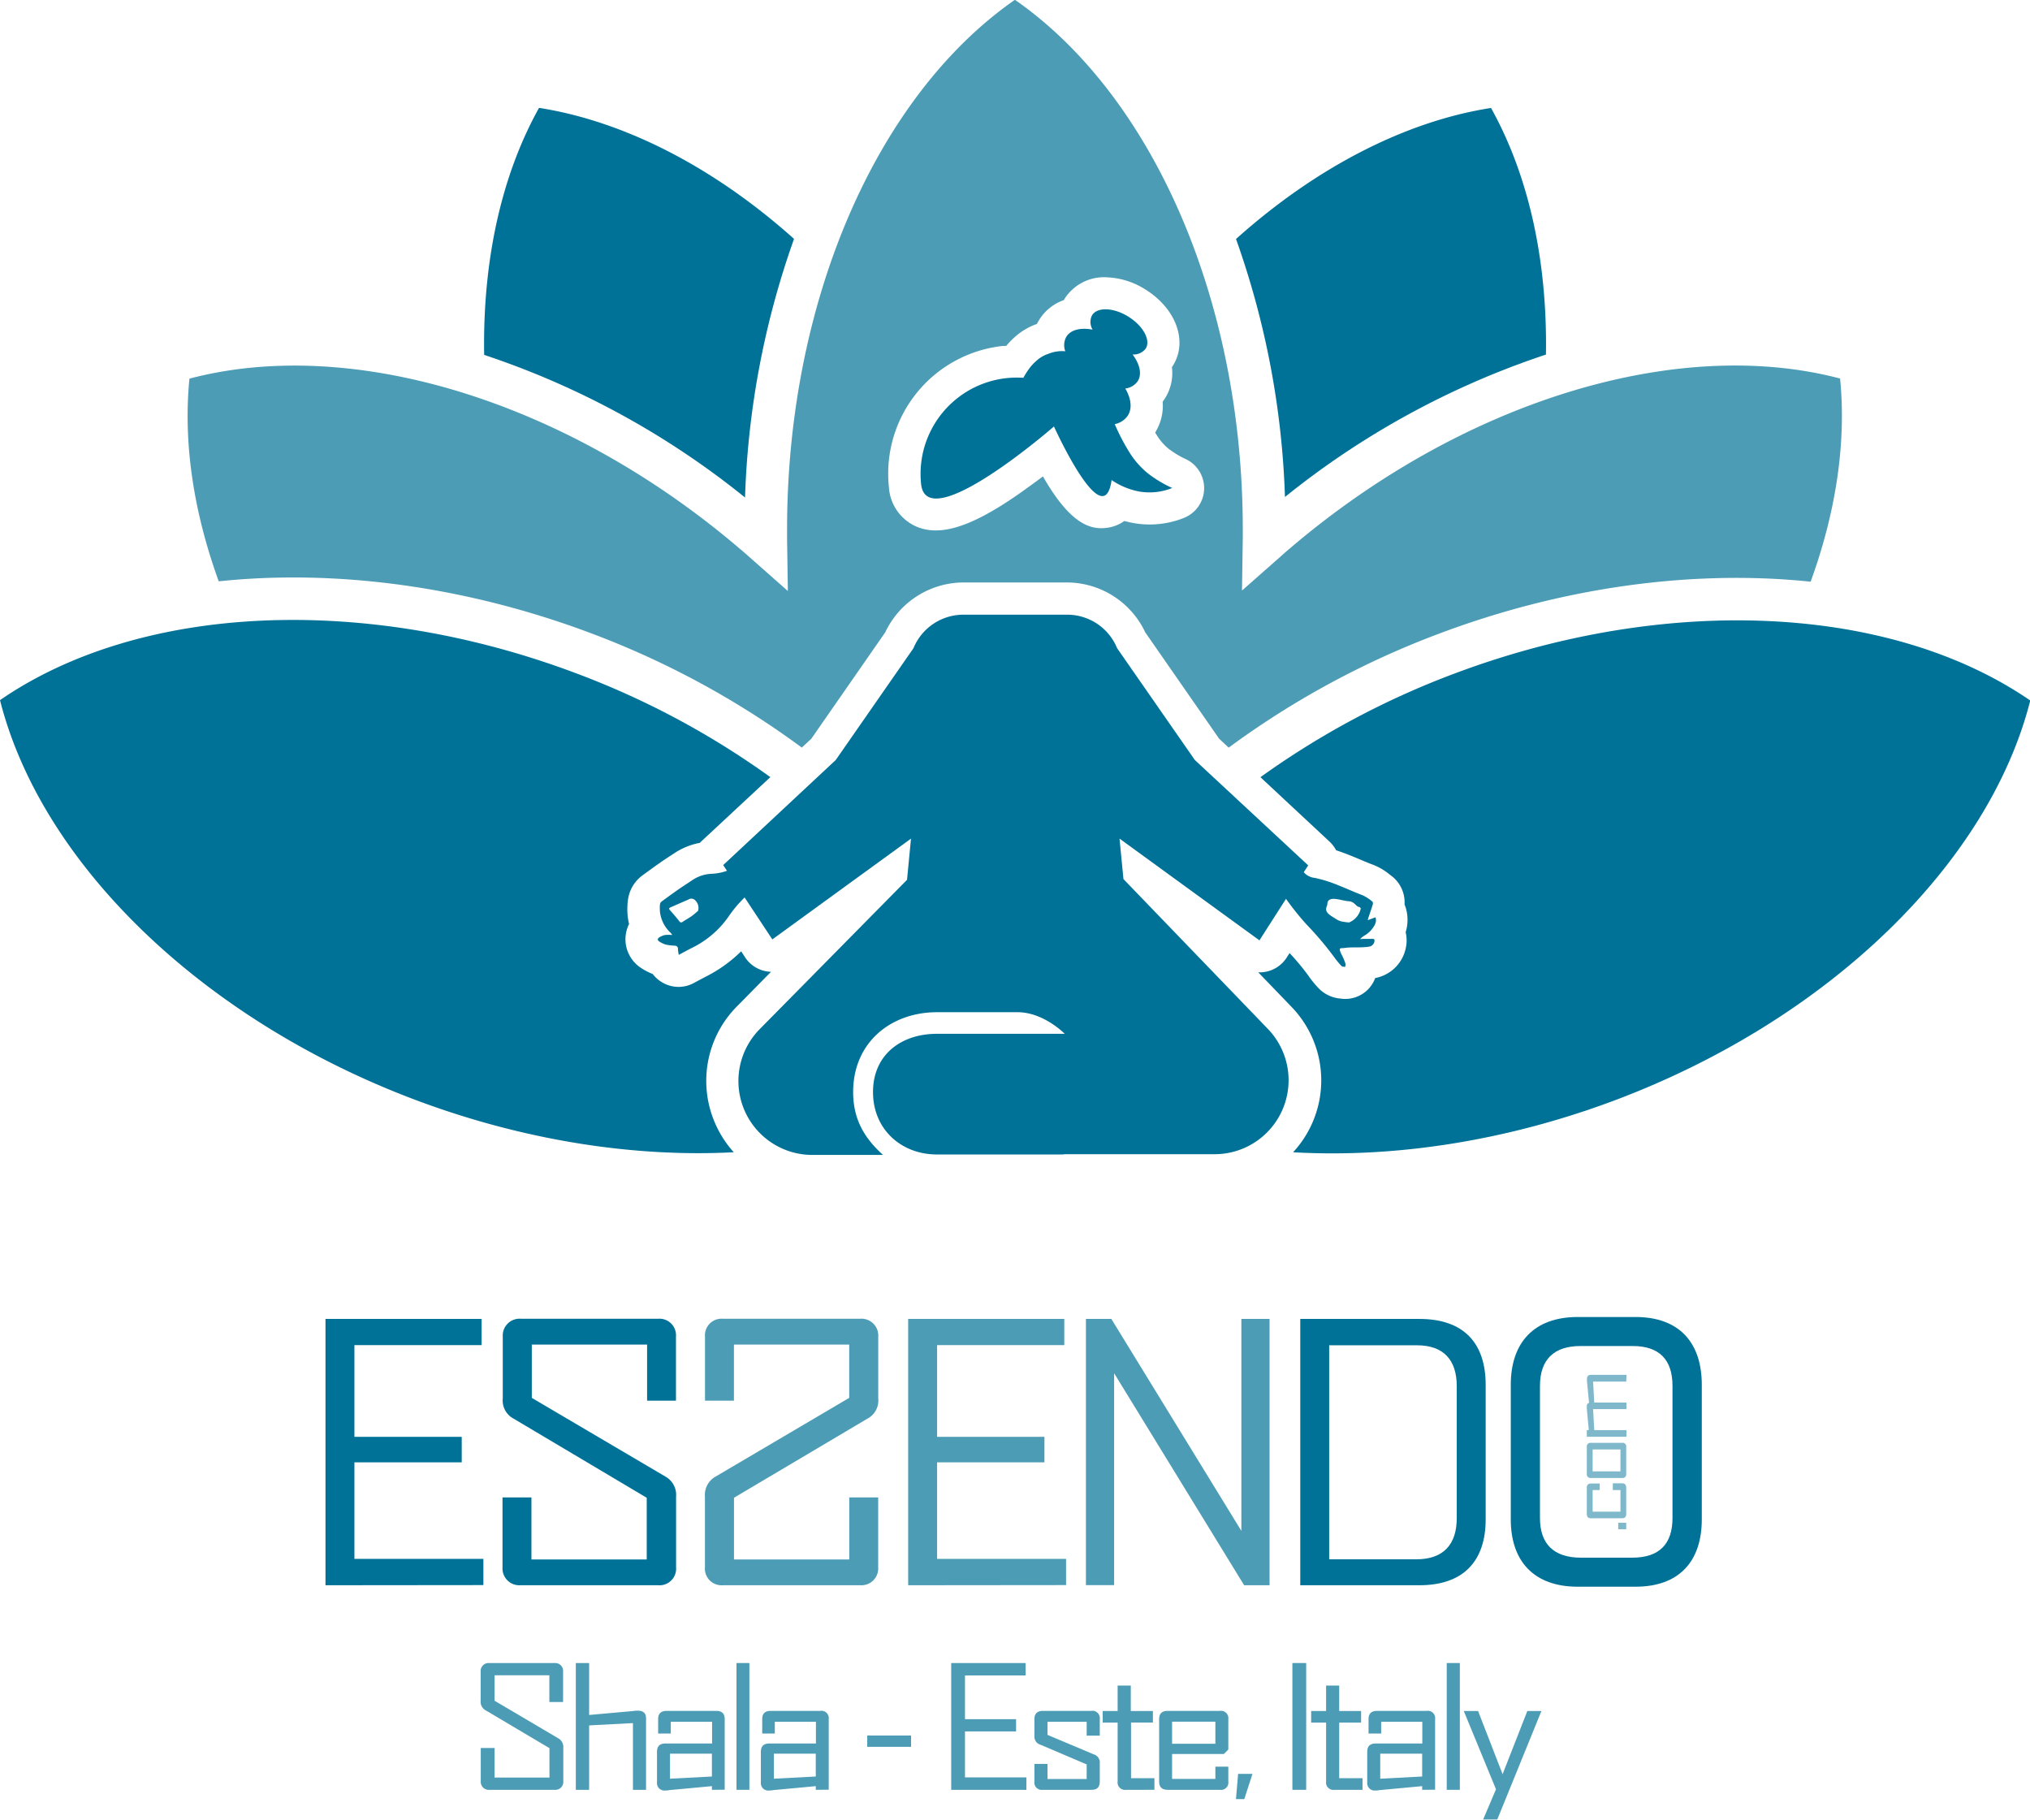 <svg xmlns="http://www.w3.org/2000/svg" viewBox="0 0 387.37 347.18"><defs><style>.a,.d{opacity:0.7;}.b,.d{fill:#007297;}.c{opacity:0.5;}</style></defs><g class="a"><path class="b" d="M105.86,341.48H93.35a1.52,1.52,0,0,1-1.61-1.62V333.5h2.63v5.64h10.48v-5.61l-12.13-7.19a1.84,1.84,0,0,1-1-1.83V318.9a1.52,1.52,0,0,1,1.61-1.61h12.54a1.5,1.5,0,0,1,1.58,1.61v5.83h-2.62v-5.1H94.37v4.85l12.12,7.15a1.89,1.89,0,0,1,1,1.84v6.39A1.51,1.51,0,0,1,105.86,341.48Z"/><path class="b" d="M120.78,341.48V328.75l-8.36.44v12.29h-2.54V317.29h2.54v9.91l8.48-.76a4.11,4.11,0,0,1,.82-.06c1,0,1.56.47,1.56,1.45v13.65Z"/><path class="b" d="M135.85,341.48v-.7l-8.17.76a2.69,2.69,0,0,1-.73.07,1.41,1.41,0,0,1-1.58-1.53v-5.85c0-1.08.54-1.59,1.64-1.59h8.87V328.5H128v2.24h-2.41V328c0-1.08.54-1.58,1.65-1.58h9.43c1.08,0,1.62.5,1.62,1.58v13.46Zm0-6.9h-8v4.78l8-.42Z"/><path class="b" d="M140.54,341.48V317.29H143v24.19Z"/><path class="b" d="M155.67,341.48v-.7l-8.17.76a2.62,2.62,0,0,1-.72.07,1.41,1.41,0,0,1-1.59-1.53v-5.85c0-1.08.54-1.59,1.65-1.59h8.86V328.5h-7.85v2.24h-2.4V328c0-1.08.53-1.58,1.64-1.58h9.44a1.4,1.4,0,0,1,1.61,1.58v13.46Zm0-6.9h-8v4.78l8-.42Z"/><path class="b" d="M165.49,333.28v-2.16h8.36v2.16Z"/><path class="b" d="M181.51,341.48V317.29H195.7v2.37H184.14V328h9.75v2.34h-9.75v8.77h11.72v2.38Z"/><path class="b" d="M208.24,341.48H199a1.4,1.4,0,0,1-1.61-1.58v-3.36h2.5v2.88h7.47v-2.79l-8.83-3.76a1.6,1.6,0,0,1-1.14-1.65V328c0-1.08.57-1.58,1.64-1.58h9.22a1.4,1.4,0,0,1,1.61,1.58v3.14h-2.5V328.5h-7.47V331l8.86,3.73a1.6,1.6,0,0,1,1.11,1.71v3.46C209.85,341,209.35,341.48,208.24,341.48Z"/><path class="b" d="M214.89,341.48a1.41,1.41,0,0,1-1.62-1.58V328.65h-2.85v-2.21h2.85v-4.85h2.51v4.85H220v2.21h-4.17v10.61h4.46v2.22Z"/><path class="b" d="M232.78,341.48h-9.94c-1.11,0-1.65-.51-1.65-1.58V328c0-1.08.54-1.58,1.65-1.58h9.94a1.41,1.41,0,0,1,1.61,1.58v5.8l-.85.85h-9.88v4.75h8.26v-2.34h2.47v2.82A1.4,1.4,0,0,1,232.78,341.48Zm-.86-13h-8.26v4.21h8.26Z"/><path class="b" d="M237.44,343.25h-1.59l.41-4.81H239Z"/><path class="b" d="M246.62,341.48V317.29h2.63v24.19Z"/><path class="b" d="M254.66,341.48a1.4,1.4,0,0,1-1.61-1.58V328.65H250.2v-2.21h2.85v-4.85h2.5v4.85h4.18v2.21h-4.18v10.61H260v2.22Z"/><path class="b" d="M271.38,341.48v-.7l-8.17.76a2.66,2.66,0,0,1-.73.07,1.41,1.41,0,0,1-1.58-1.53v-5.85c0-1.08.54-1.59,1.65-1.59h8.86V328.5h-7.85v2.24h-2.41V328c0-1.08.54-1.58,1.65-1.58h9.44a1.4,1.4,0,0,1,1.61,1.58v13.46Zm0-6.9h-8v4.78l8-.42Z"/><path class="b" d="M276.07,341.48V317.29h2.5v24.19Z"/><path class="b" d="M285.7,347.18H283l2.47-5.8-6.15-14.94h2.73l4.68,12.06,4.72-12.06h2.69Z"/></g><g class="c"><path class="b" d="M310.32,291.77H308.8v-1.24h1.52Z"/><path class="b" d="M310.32,283.85v5c0,.55-.25.82-.79.82h-5.94c-.53,0-.79-.27-.79-.82v-5a.71.71,0,0,1,.79-.81h1.67v1.25h-1.35v4.12h5.31v-4.12h-1.46V283h1.77C310.07,283,310.32,283.31,310.32,283.85Z"/><path class="b" d="M310.32,276.08v5.11a.69.69,0,0,1-.79.79h-5.94a.7.7,0,0,1-.79-.79v-5.11a.7.7,0,0,1,.79-.8h5.94A.69.69,0,0,1,310.32,276.08Zm-6.41.46v4.18h5.31v-4.18Z"/><path class="b" d="M310.32,263.6H304l.22,4h6.14v1.25H304l.22,4h6.14v1.27H302.8v-1.27h.38l-.38-4.07c0-.15,0-.36,0-.46a.63.63,0,0,1,.33-.64l.1,0-.4-4.18a2.08,2.08,0,0,1,0-.42c0-.5.24-.77.73-.77h6.82Z"/></g><path class="b" d="M62.11,302.45V251.64H91.9v5H67.63v17.49H88.11V279H67.63v18.42H92.24v5Z"/><path class="b" d="M125.55,302.45H99.28a3.21,3.21,0,0,1-3.39-3.39V285.69h5.52v11.84h22V285.76L98,270.66a3.91,3.91,0,0,1-2.06-3.85V255a3.21,3.21,0,0,1,3.39-3.4h26.34a3.16,3.16,0,0,1,3.32,3.4v12.23h-5.51v-10.7h-22v10.17l25.47,15a4,4,0,0,1,2.06,3.86v13.43A3.18,3.18,0,0,1,125.55,302.45Z"/><path class="d" d="M137.92,302.45h26.27a3.21,3.21,0,0,0,3.39-3.39V285.69h-5.52v11.84h-22V285.76l25.47-15.1a3.89,3.89,0,0,0,2.06-3.85V255a3.21,3.21,0,0,0-3.39-3.4H137.86a3.16,3.16,0,0,0-3.33,3.4v12.23h5.52v-10.7h22v10.17l-25.47,15a4,4,0,0,0-2.06,3.86v13.43A3.18,3.18,0,0,0,137.92,302.45Z"/><path class="d" d="M173.3,302.45V251.64h29.79v5H178.82v17.49H199.3V279H178.82v18.42h24.61v5Z"/><path class="d" d="M237.41,302.45,212.6,262v40.43h-5.38V251.64h4.85l24.81,40.44V251.64h5.38v50.81Z"/><path class="b" d="M270.86,302.45H248.12V251.64h22.74c8.38,0,12.64,4.53,12.64,12.57v25.67C283.5,297.93,279.17,302.45,270.86,302.45Zm7.12-38c0-5-2.53-7.78-7.59-7.78H253.64v40.83h16.62c5.26,0,7.72-2.92,7.72-7.84Z"/><path class="b" d="M312.08,251.27h-11c-8.38,0-12.79,4.9-12.79,12.94v25.67c0,8.05,4.47,12.85,12.79,12.85h11c8.31,0,12.66-4.8,12.66-12.85V264.21C324.74,256.17,320.46,251.27,312.08,251.27Zm-.8,45.92H301.7c-5.25,0-7.84-2.65-7.84-7.57V264.41c0-5,2.66-7.6,7.71-7.6h10c5.06,0,7.58,2.61,7.58,7.6v25.21c0,4.92-2.46,7.57-7.71,7.57Z"/><path class="b" d="M295,67.65c.29-18-3.31-34.18-10.48-47.05-16.28,2.53-33.38,11.31-48.66,25a162,162,0,0,1,9.34,49.22A159.22,159.22,0,0,1,295,67.65Z"/><path class="b" d="M277.52,128.52a158.77,158.77,0,0,0-37,19.76l13.18,12.29a6.41,6.41,0,0,1,1.26,1.65c.57.19,1.16.4,1.78.63,1,.38,1.95.78,2.88,1.17s1.65.7,2.48,1a11.63,11.63,0,0,1,3,1.77l.3.23a6.35,6.35,0,0,1,2.62,5.55,6.51,6.51,0,0,1,.3.88,8,8,0,0,1-.09,4.41,6.66,6.66,0,0,1,.06,2.85,7.33,7.33,0,0,1-5.87,5.89,6.08,6.08,0,0,1-6.61,3.92,6.6,6.6,0,0,1-4-1.78,18.72,18.72,0,0,1-2-2.39,43.59,43.59,0,0,0-3.73-4.51l-.55.86a6.13,6.13,0,0,1-5.43,2.81l6.36,6.6a20.18,20.18,0,0,1,.29,27.73c19.42,1.11,40.71-2.14,61.44-9.93,40.54-15.25,71.31-45,79.23-76.26C360.8,115.35,318.07,113.27,277.52,128.52Z"/><path class="b" d="M92.39,67.71a159.1,159.1,0,0,1,49.78,27.21,162.34,162.34,0,0,1,9.35-49.34c-15.27-13.67-32.37-22.45-48.66-25C95.68,33.48,92.09,49.66,92.39,67.71Z"/><path class="b" d="M193.51,206.53l.06,0v0Z"/><path class="d" d="M351.13,72.22C319.92,64,279,76.58,246.07,104.69c-.6.51-1.18,1-1.76,1.54L237,112.67l.15-10c0-.57,0-1.14,0-1.71,0-43.32-17-82.58-43.48-101-26.5,18.43-43.48,57.69-43.48,101,0,.64,0,1.27,0,1.9l.15,9.9-7.21-6.37c-.65-.58-1.31-1.16-2-1.73C108.26,76.6,67.36,64,36.15,72.24c-1.22,12.28.8,25.48,5.59,38.67,22.23-2.33,47,.88,71,9.89A165.84,165.84,0,0,1,153,142.63l1.82-1.69,14.11-20.31a16.55,16.55,0,0,1,14.84-9.5H203.7a16.54,16.54,0,0,1,14.83,9.5l14.11,20.31,1.82,1.7a165.72,165.72,0,0,1,40.19-21.76c23.93-9,48.67-12.21,70.86-9.9C350.32,97.76,352.35,84.53,351.13,72.22ZM226,98.78a17.59,17.59,0,0,1-9.77,1c-.56-.1-1.12-.23-1.68-.38a7.34,7.34,0,0,1-3.23,1.29c-3.16.45-7-.55-12.31-9.8-1.29,1-2.72,2-4.2,3.07-7,4.93-12.16,7.24-16.24,7.24a9.28,9.28,0,0,1-3.48-.64A8.77,8.77,0,0,1,169.63,93a24.5,24.5,0,0,1,21.77-27L192,66a17.55,17.55,0,0,1,1.54-1.6l.08-.07a12.49,12.49,0,0,1,3.91-2.4l.34-.13,0,0a8.35,8.35,0,0,1,.43-.77A9,9,0,0,1,203,57.26l.2-.34a8.94,8.94,0,0,1,8.21-4,14.73,14.73,0,0,1,7.14,2.3c5.88,3.65,8.15,9.89,5.29,14.51l-.21.33a9,9,0,0,1-1.28,5.87c-.15.25-.32.48-.49.71a9.56,9.56,0,0,1-1.41,5.85l0,.08.36.56a10.37,10.37,0,0,0,2,2.34l.07.06a17.52,17.52,0,0,0,3.51,2.12A6.12,6.12,0,0,1,226,98.78Z"/><path class="b" d="M262,179.13c-.64,0-1.28,0-1.92,0a3.78,3.78,0,0,0-.47.06l0-.11a5.37,5.37,0,0,1,.72-.56,5.05,5.05,0,0,0,2-2.06,1.85,1.85,0,0,0,.15-1.45l-1.48.55c.05-.19.06-.29.09-.38.3-.9.61-1.79.89-2.69,0-.13,0-.38-.05-.43a8.32,8.32,0,0,0-1.9-1.25c-1.8-.68-3.56-1.5-5.36-2.19a24.83,24.83,0,0,0-3.75-1.12,3.19,3.19,0,0,1-2.13-1.09l.84-1.31L228,145l-14.83-21.33a10.29,10.29,0,0,0-9.75-6.39H184.07a10.3,10.3,0,0,0-9.76,6.39L159.48,145,138,165.05l.72,1.09a9.9,9.9,0,0,1-2.94.57,7.08,7.08,0,0,0-3.68,1.22c-.81.55-1.64,1.07-2.44,1.62-1.15.8-2.27,1.61-3.39,2.44a.84.84,0,0,0-.33.52,7.41,7.41,0,0,0,0,1.49,6.43,6.43,0,0,0,2,3.94,4.51,4.51,0,0,1,.35.45,7.07,7.07,0,0,0-1.39,0,3.42,3.42,0,0,0-1.15.49.4.4,0,0,0,0,.71,4.66,4.66,0,0,0,1.31.63,10.78,10.78,0,0,0,1.72.21.57.57,0,0,1,.59.6c0,.36.09.71.15,1.15.84-.45,1.61-.87,2.39-1.27a18.34,18.34,0,0,0,7.09-6,23.18,23.18,0,0,1,3.09-3.68l5.29,8L173.84,160l-.76,7.86-28.24,28.62A14.1,14.1,0,0,0,155,220.35h13.5c-3.48-3.15-5.7-6.71-5.7-12,0-9.46,7.19-15.23,16-15.23h15.37c5,0,9,4.12,9,4.12h-24.4c-6.72,0-12.18,3.92-12.18,11.11s5.46,11.91,12.18,11.91h23.63c.27,0,.54,0,.8-.05h28.57A14.11,14.11,0,0,0,242,196.37l-27.62-28.65h0l-.75-7.72,26.7,19.41,5.07-7.92h0a52.93,52.93,0,0,0,3.87,4.84,62,62,0,0,1,5.53,6.57,13.73,13.73,0,0,0,1.21,1.42c.14.14.44.11.67.16a1.71,1.71,0,0,0,.07-.58,9.75,9.75,0,0,0-.74-1.77c-.73-1.49-.19-1.16.57-1.27,1.53-.21,3.06,0,4.58-.24a1.2,1.2,0,0,0,1.11-1C262.32,179.31,262.26,179.14,262,179.13Zm-128.76-5.39a15.42,15.42,0,0,1-1.19,1c-.56.4-1.18.73-1.76,1.12a.41.41,0,0,1-.66-.1c-.58-.73-1.18-1.43-1.8-2.12-.22-.26-.18-.39.11-.52,1.14-.5,2.27-1,3.42-1.49a1,1,0,0,1,1.32.16A2,2,0,0,1,133.22,173.74ZM257.42,176a12.81,12.81,0,0,1-1.53-.22,3.93,3.93,0,0,1-1.07-.52c-1.21-.77-2.19-1.24-1.57-2.53.09-.2-.1-.94.73-1.18s2.46.35,3.33.39c1.19.06,1.39,1,2.05,1.11.12,0,.31.22.3.32A3.71,3.71,0,0,1,257.42,176Z"/><path class="b" d="M218.83,90.14a16.16,16.16,0,0,1-3.2-3.66,39.74,39.74,0,0,1-2.91-5.56,3.91,3.91,0,0,0,2.51-1.66c.86-1.38.6-3.25-.5-5.14a3.35,3.35,0,0,0,2.39-1.42c.83-1.34.37-3.25-1-5.07a2.88,2.88,0,0,0,2.51-1.13c1-1.61-.49-4.33-3.32-6.09s-5.92-1.87-6.92-.26a2.83,2.83,0,0,0,.1,2.74c-2.24-.42-4.16,0-5,1.35a3.32,3.32,0,0,0-.21,2.78,6.8,6.8,0,0,0-3.26.5l-.35.12a6.45,6.45,0,0,0-2,1.29,8.47,8.47,0,0,0-1.27,1.39,15.14,15.14,0,0,0-1.12,1.76,18.81,18.81,0,0,0-3.18.06,18.38,18.38,0,0,0-16.33,20.23c1.08,10.12,25.35-11,25.35-11s9.48,20.95,11,10.22a13.87,13.87,0,0,0,5.18,2.17,11.56,11.56,0,0,0,6.39-.66A22.17,22.17,0,0,1,218.83,90.14Z"/><path class="b" d="M136.4,214.17a20.18,20.18,0,0,1,4-21.93l6.73-6.83a6.26,6.26,0,0,1-.95-.1,6.11,6.11,0,0,1-4-2.66l-.75-1.15a26.64,26.64,0,0,1-6.78,4.85l-1.53.81-.8.43a6.08,6.08,0,0,1-5.67,0,6.2,6.2,0,0,1-2.1-1.76,12,12,0,0,1-2.2-1.14,6.55,6.55,0,0,1-3-5.57,6.68,6.68,0,0,1,.69-2.84,12,12,0,0,1-.3-1.89,14.08,14.08,0,0,1,.08-2.65,6.92,6.92,0,0,1,2.77-4.72c1.28-.94,2.43-1.77,3.53-2.54.52-.36,1.06-.72,1.6-1.07l.92-.6a13.15,13.15,0,0,1,4.9-2l.25-.25L147,148.27a158.32,158.32,0,0,0-37.11-19.83C69.31,113.19,26.58,115.27,0,133.58c7.92,31.29,38.69,61,79.24,76.26,20.49,7.7,41.54,11,60.78,10A20.31,20.31,0,0,1,136.4,214.17Z"/></svg>